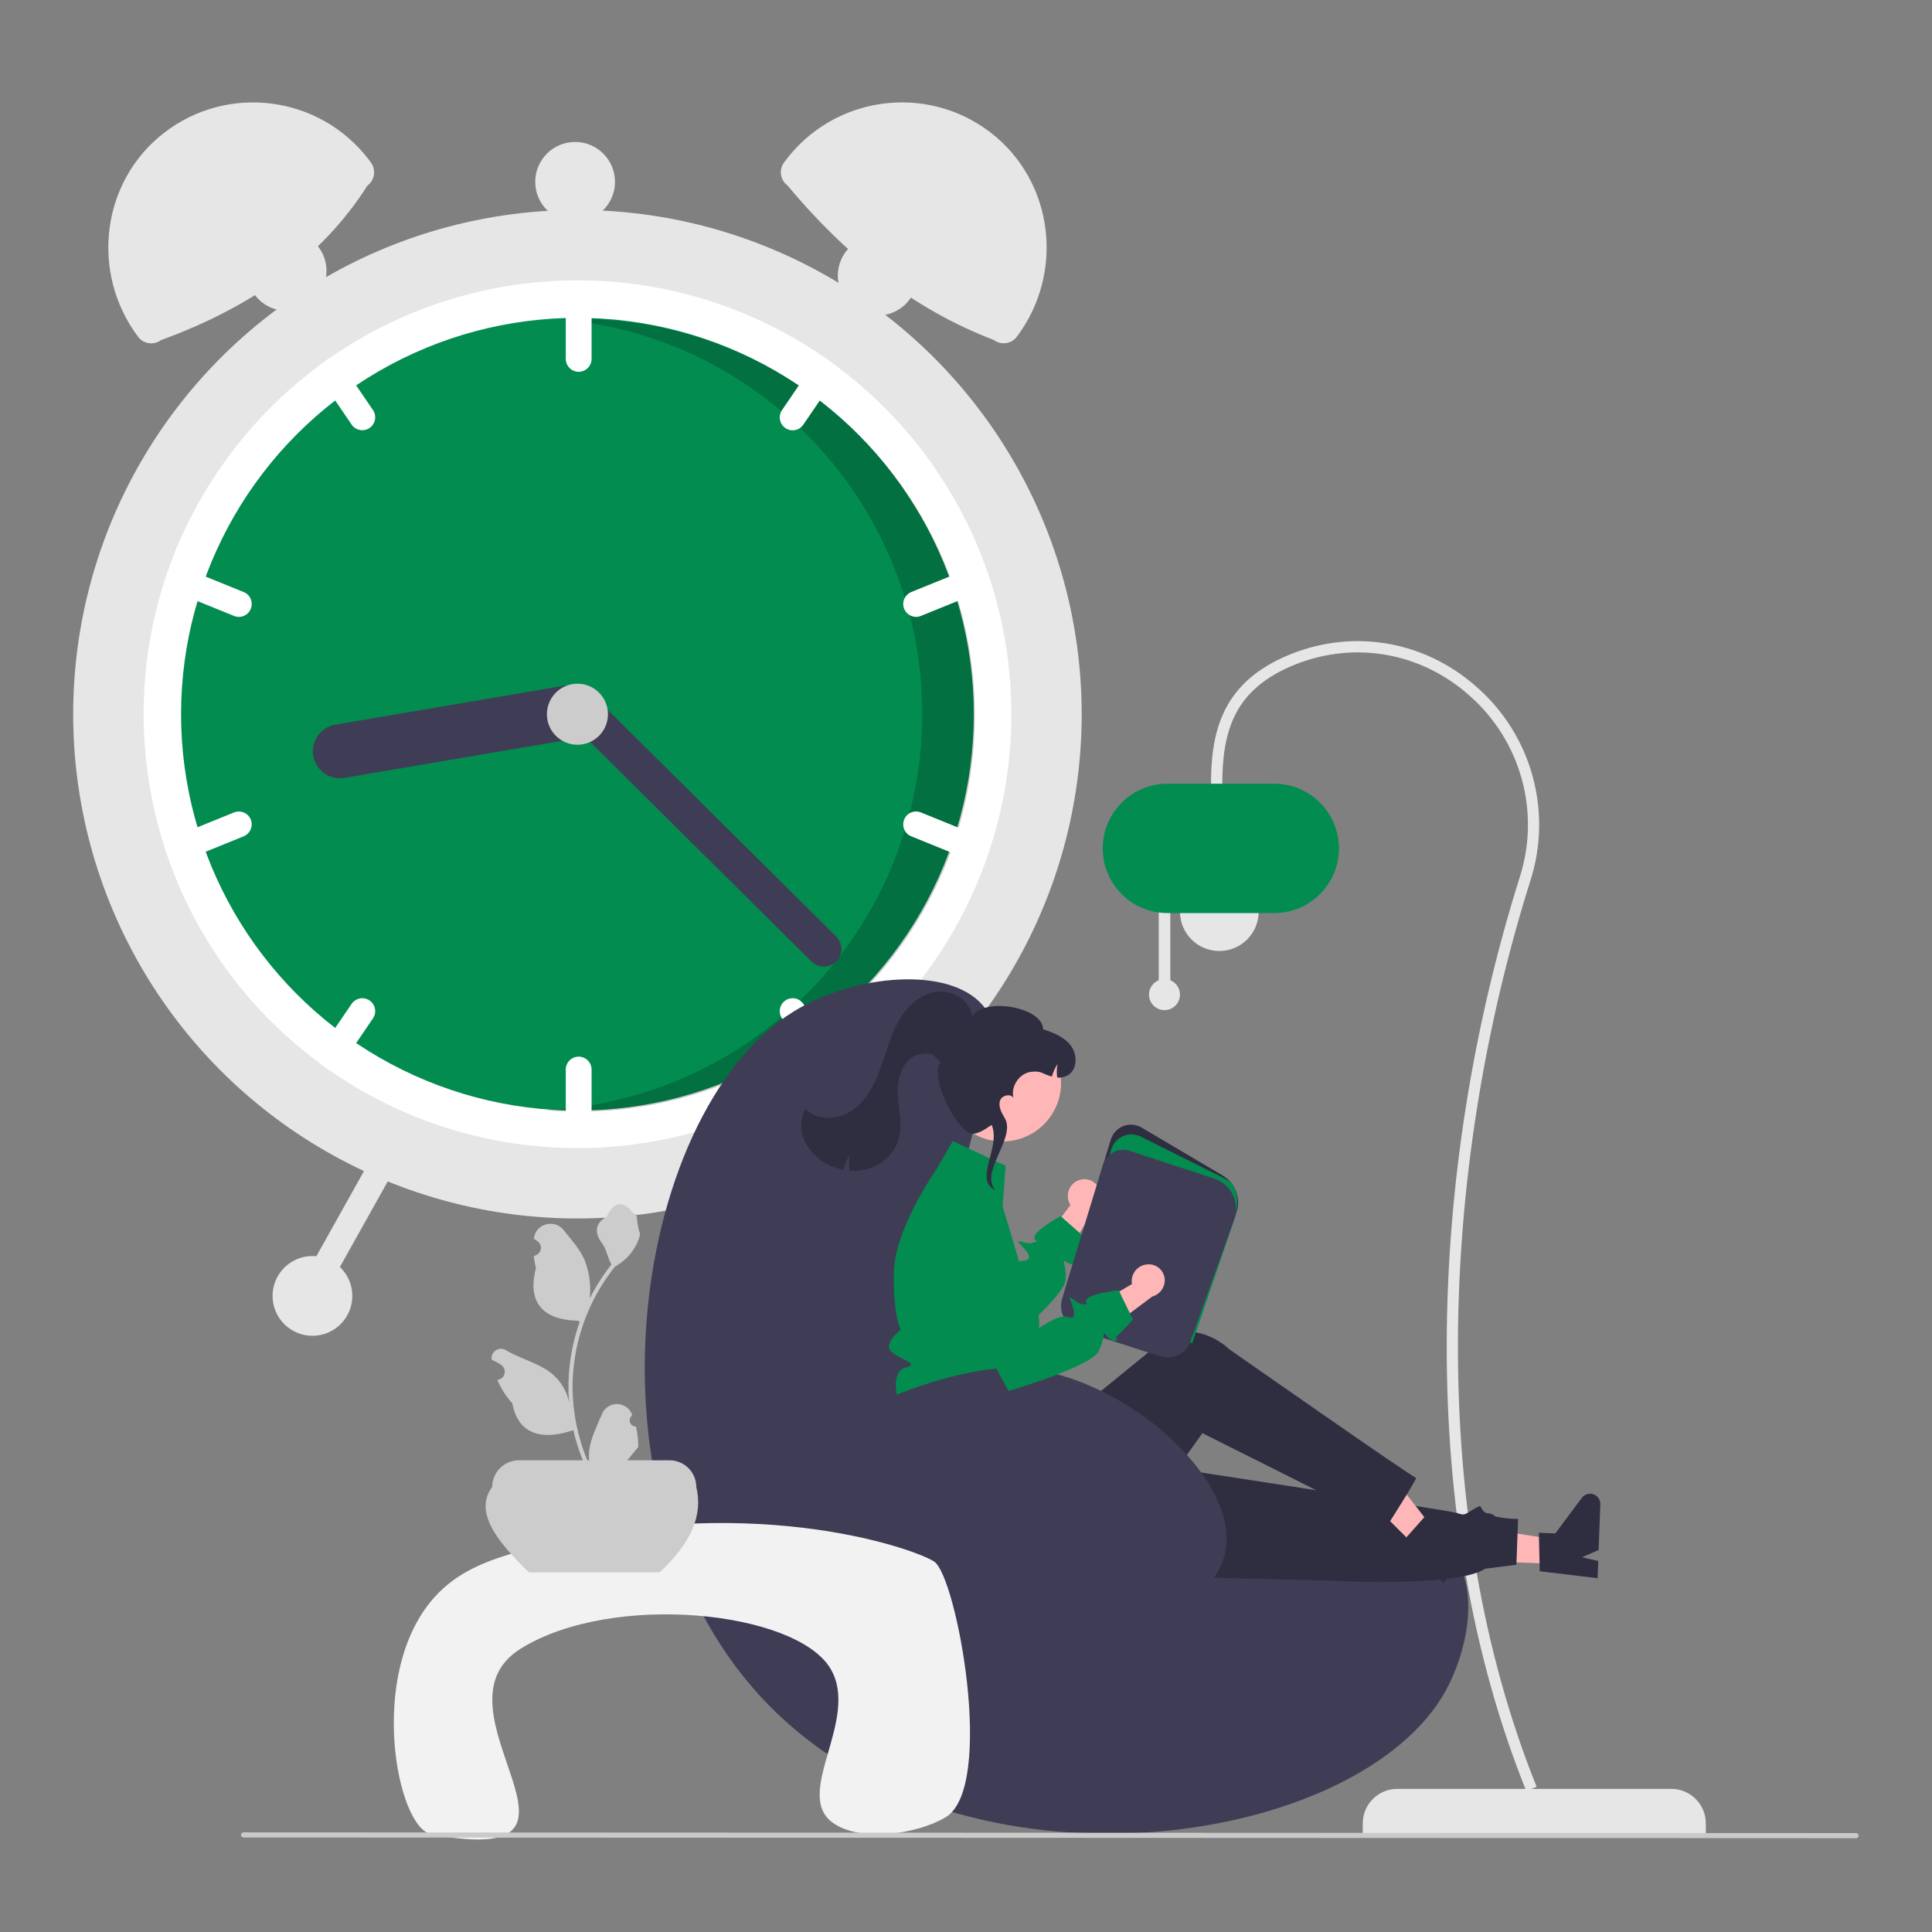 <?xml version="1.0" encoding="UTF-8"?>
<svg id="Layer_1" data-name="Layer 1" xmlns="http://www.w3.org/2000/svg" width="250" height="250" viewBox="0 0 250 250">
  <rect x="0" y="0" width="250" height="250" fill="#808080" stroke="none"/>
  <defs>
    <style>
      .cls-1 {
        fill: #ccc;
      }

      .cls-1, .cls-2, .cls-3, .cls-4, .cls-5, .cls-6, .cls-7, .cls-8, .cls-9, .cls-10 {
        stroke-width: 0px;
      }

      .cls-2 {
        fill: #3f3d56;
      }

      .cls-3 {
        fill: #f2f2f2;
      }

      .cls-4 {
        fill: #2f2e41;
      }

      .cls-5 {
        fill: #cacaca;
      }

      .cls-6 {
        fill: #e6e6e6;
      }

      .cls-7 {
        fill: #000;
        isolation: isolate;
        opacity: .2;
      }

      .cls-8 {
        fill: #028c50;
      }

      .cls-9 {
        fill: #ffb6b6;
      }

      .cls-10 {
        fill: #fff;
      }
    </style>
  </defs>
  <g>
    <circle class="cls-6" cx="74.72" cy="92.42" r="65.25"/>
    <path class="cls-10" d="M130.87,92.42c.01,17.77-8.39,34.49-22.66,45.07-.47.35-.95.69-1.43,1.03-19.27,13.39-44.84,13.39-64.1,0-.48-.33-.96-.68-1.43-1.03-24.89-18.5-30.08-53.67-11.58-78.56,3.27-4.41,7.18-8.31,11.58-11.58.47-.35.95-.7,1.43-1.03,19.27-13.39,44.84-13.39,64.1,0,.48.33.96.68,1.43,1.03,14.27,10.59,22.68,27.31,22.66,45.07Z"/>
    <circle class="cls-8" cx="74.72" cy="92.42" r="51.29"/>
    <path class="cls-7" d="M74.86,41.27c-.78,0-1.55.02-2.32.05,28.22,2.48,49.08,27.36,46.6,55.58-2.25,25.6-23.1,45.59-48.77,46.75,1.48.13,2.98.2,4.49.2,28.33,0,51.29-22.96,51.29-51.29s-22.96-51.29-51.29-51.29h0Z"/>
    <path class="cls-10" d="M74.88,37.49c-.92,0-1.67.75-1.67,1.67v7.28c0,.92.75,1.67,1.67,1.67s1.67-.75,1.67-1.67v-7.28c0-.92-.75-1.67-1.67-1.67Z"/>
    <path class="cls-10" d="M108.21,47.35c-.47-.35-.95-.7-1.43-1.03-.59-.04-1.15.24-1.49.73l-4.1,6.02c-.52.76-.32,1.8.44,2.32s1.8.32,2.32-.44l4.1-6.02c.32-.46.38-1.06.16-1.58Z"/>
    <path class="cls-10" d="M126.84,74.79c-.35-.85-1.32-1.26-2.17-.92,0,0,0,0,0,0l-6.75,2.74c-.85.35-1.27,1.32-.92,2.17.35.85,1.32,1.27,2.17.92h0l6.75-2.74c.85-.35,1.26-1.32.92-2.18Z"/>
    <path class="cls-10" d="M48.26,53.06l-4.1-6.02c-.33-.49-.9-.76-1.49-.73-.48.33-.96.68-1.43,1.03-.22.52-.16,1.11.16,1.58l4.1,6.02c.52.76,1.56.96,2.32.44.76-.52.96-1.56.44-2.32Z"/>
    <path class="cls-10" d="M31.53,76.61l-6.75-2.74c-.85-.35-1.83.06-2.17.92s.06,1.83.92,2.17l6.75,2.74c.85.35,1.83-.06,2.17-.92s-.06-1.83-.92-2.17h0Z"/>
    <path class="cls-10" d="M74.88,136.73c-.92,0-1.67.75-1.67,1.67v7.28c0,.92.75,1.67,1.67,1.67s1.67-.75,1.67-1.67v-7.28c0-.92-.75-1.67-1.67-1.67Z"/>
    <path class="cls-10" d="M108.05,135.92l-4.1-6.02c-.52-.76-1.56-.96-2.32-.44s-.96,1.56-.44,2.32l4.1,6.02c.33.49.9.76,1.49.73.48-.33.96-.68,1.43-1.03.22-.52.16-1.11-.16-1.58Z"/>
    <path class="cls-10" d="M125.92,107.87l-6.75-2.74c-.85-.35-1.83.06-2.17.92s.06,1.83.92,2.17h0l6.75,2.74c.85.35,1.83-.06,2.17-.92.35-.85-.06-1.83-.92-2.17h0Z"/>
    <path class="cls-10" d="M47.82,129.46c-.76-.52-1.8-.32-2.32.44l-4.1,6.02c-.32.46-.38,1.06-.16,1.58.47.35.95.69,1.43,1.03.59.04,1.15-.24,1.49-.73l4.1-6.02c.52-.76.32-1.8-.44-2.32,0,0,0,0,0,0Z"/>
    <path class="cls-10" d="M32.45,106.05c-.35-.85-1.32-1.26-2.17-.92,0,0,0,0,0,0l-6.75,2.74c-.85.35-1.27,1.32-.92,2.17s1.32,1.27,2.17.92l6.75-2.74c.85-.35,1.26-1.32.92-2.18Z"/>
    <path class="cls-2" d="M77.04,91.59c.32,1.9-.96,3.7-2.86,4.03l-29.62,5.04c-1.9.32-3.7-.96-4.03-2.86s.96-3.7,2.86-4.03l29.62-5.04c1.9-.32,3.7.96,4.03,2.86Z"/>
    <path class="cls-2" d="M108.22,124.41c-.89.89-2.33.9-3.22.01l-31.89-31.64c-.89-.89-.9-2.33-.01-3.22.89-.89,2.33-.9,3.22-.01l31.89,31.64c.89.89.9,2.33.01,3.22Z"/>
    <circle class="cls-1" cx="74.72" cy="92.42" r="3.95"/>
    <path class="cls-6" d="M47.55,24.01c-6.06,9.52-15.3,15.84-26.69,19.99-.95.71-2.29.52-3-.43,0,0,0,0,0,0h0c-6.19-8.26-4.79-20.08,3.38-26.39,8.24-6.36,20.07-4.83,26.42,3.4.05.07.1.13.15.2l.17.23c.71.95.52,2.29-.43,3Z"/>
    <path class="cls-6" d="M101.64,20.78c6.25-8.32,18.05-10,26.37-3.76.07.05.13.1.2.15,8.17,6.32,9.57,18.13,3.38,26.39h0c-.71.95-2.05,1.14-3,.43t0,0c-10.58-4.05-19.25-11.06-26.69-19.99-.95-.71-1.14-2.05-.43-3l.17-.23Z"/>
    <path class="cls-6" d="M98.99,148.95c-.8.45-1.09,1.47-.64,2.27l9.63,17.22c.45.8,1.47,1.09,2.27.64.8-.45,1.09-1.46.64-2.27l-9.63-17.22c-.45-.8-1.47-1.09-2.27-.64Z"/>
    <path class="cls-6" d="M48.19,149.59l-9.63,17.22c-.45.8-.16,1.82.64,2.27.8.45,1.82.16,2.27-.64l9.63-17.22c.45-.8.16-1.82-.64-2.27-.8-.45-1.82-.16-2.27.64h0Z"/>
    <circle class="cls-6" cx="109.93" cy="167.69" r="5.16"/>
    <circle class="cls-6" cx="113.57" cy="35.67" r="5.16"/>
    <circle class="cls-6" cx="74.42" cy="23.53" r="5.16"/>
    <circle class="cls-6" cx="37.09" cy="35.06" r="5.16"/>
    <circle class="cls-6" cx="40.43" cy="167.69" r="5.16"/>
  </g>
  <g>
    <path class="cls-6" d="M220.73,237.3h-44.39v-1.36c0-2.46,2-4.46,4.46-4.46h35.47c2.46,0,4.46,2,4.46,4.46v1.36h0Z"/>
    <path class="cls-6" d="M197.49,231.75l1.35-.54c-14.12-35.06-12.76-79.28-.82-117.22,2.9-8.98.19-18.83-6.9-25.06-6.93-6.18-16.48-7.69-24.93-3.93-8.34,3.71-9.49,10.17-9.49,16.61h1.46c0-6.87,1.47-12.09,8.63-15.28,7.92-3.52,16.88-2.11,23.37,3.69,6.66,5.85,9.2,15.1,6.48,23.54-12.08,38.38-13.36,82.91.86,118.2Z"/>
    <circle class="cls-6" cx="157.78" cy="117.97" r="5.09"/>
    <path class="cls-6" d="M149.94,126.85v-9.65h1.5v9.65c1.02.41,1.52,1.58,1.1,2.61-.41,1.02-1.58,1.52-2.61,1.1-1.02-.41-1.52-1.58-1.1-2.61.2-.5.6-.9,1.1-1.1Z"/>
    <path class="cls-8" d="M142.69,109.78c0-4.62,3.75-8.36,8.37-8.37h13.83c4.62,0,8.37,3.75,8.37,8.37s-3.75,8.37-8.37,8.37h-13.83c-4.62,0-8.36-3.75-8.37-8.37Z"/>
    <path class="cls-2" d="M123.21,161.6c1.39-17.76,8.49-26.22,3.94-31.53-4.35-5.08-16.61-4.03-24.49.84-21.24,13.15-29.02,65.59-1.69,91.2,25.97,24.34,75.2,16.55,86.13-3.38,2.55-4.65,4.58-12.8.84-17.73-9.27-12.25-42.99,9.94-57.99-3.94-8.88-8.23-7.52-25.72-6.76-35.47Z"/>
    <path class="cls-9" d="M139.44,152.78c-1.07.49-1.56,1.75-1.09,2.84.05.11.1.21.17.3l-4.56,6.09,2.27,3.4,5.34-9.01c.78-.61,1.05-1.66.66-2.57-.46-1.05-1.69-1.53-2.74-1.07,0,0,0,0,0,0-.02,0-.03.02-.05.02Z"/>
    <path class="cls-8" d="M139.44,163.27c.3.26-.53.59-1.4.08-.25-.15-.36-.21-.39-.17-.07.1.34.82.23,2.44-.07.96-1.67,2.77-3.48,4.54-2.45,2.39-5.31,4.69-5.31,4.69l-1-.8-10.51-8.42-1.77-2.45c.16-.97.41-1.92.73-2.85.44-1.28.97-2.54,1.58-3.76.33-.66.66-1.29.98-1.87l5.63,6.2,4.72,5.2s1.37-2.21,2.44-2.81c.14-.09.29-.14.45-.15,1.08-.05,1.14-.64-.11-1.91-1.25-1.28.33-.08,1.44-.43,1.11-.34,0,0,.23-.86.23-.86,3.34-2.58,3.34-2.58l.13.12,2.35,2.07.67.59s-.73,2.02-.94,2.44c-.2.43-.31.45-.02.71Z"/>
    <polygon class="cls-9" points="201.4 202.37 201.51 199.27 189.59 197.35 189.42 201.93 201.4 202.37"/>
    <path class="cls-4" d="M199.24,203.31l-.11-4.97,2.13.08,3.43-4.6c.44-.59,1.27-.71,1.86-.27.35.26.55.68.53,1.11l-.22,5.91-2.14.94,2.09.48-.08,2.23-7.48-.9Z"/>
    <path class="cls-4" d="M134.3,203.58l37.76.96s16.31.94,20.13-1.55l4.03-.51.22-5.93s-2.47.02-3.89-.64-.43-1.47-1.78-.67-1.21.89-2.26.53-48.99-7.67-48.99-7.67l-5.23,15.49Z"/>
    <polygon class="cls-9" points="184.06 201.01 186.26 198.81 178.82 189.3 175.58 192.54 184.06 201.01"/>
    <path class="cls-4" d="M181.84,199.1l3.3-3.72,1.5,1.5,5.64-1.04c.72-.13,1.41.34,1.55,1.07.08.43-.06.87-.37,1.18l-4.18,4.18-2.21-.77,1.21,1.77-1.57,1.58-4.87-5.75Z"/>
    <path class="cls-4" d="M119.41,182.9l.38,8.73c.44,10.27,11.75,16.49,20.53,11.13.16-.1.32-.2.49-.31.24-.16,3.33-.89,3.22-2.31s.71-2.1,1.43-1.72,10.13-12.97,10.13-12.97c0,0,19.56,9.76,23.87,12.05,0,0,4.06-6.34,3.76-6.28s-24.2-16.66-24.2-16.66c0,0-3.89-3.94-8.72-1.34-.1.38-.01.4-.01.4l-15.96,13-2.25-4.28-12.67.56Z"/>
    <path class="cls-8" d="M134.45,172c-.03.4-.09.8-.17,1.2-.11.57-.3,1.13-.55,1.66,0,0,0,.59-1.13,2.56-1.13,1.97.28,1.13,1.13,2.59.84,1.46,0,.79-.94,1.73-.55.56-.75,1.37-.53,2.12,0,0-12.09,0-14.34-.84s-2.76-5.6-.75-6.07c2.02-.47-.61-.94-1.8-2.02-1.19-1.08,1.19-2.86,1.19-2.86,0,0-.98-1.69-.9-7.35.01-.52.06-1.04.14-1.55.16-.97.41-1.92.73-2.85.44-1.28.97-2.54,1.58-3.76.33-.66.66-1.29.98-1.87.05-.09.1-.18.15-.26.61-1.08,1.17-1.96,1.54-2.53.28-.44.46-.69.46-.69l2.05-3.56,6.84,3.21-.39,5.24,1.18,3.95.54,1.82.42,1.4.65,2.18s-.18,0,.03.3c.97,1.29,1.6,2.81,1.83,4.41.08.61.1,1.23.05,1.84Z"/>
    <path class="cls-4" d="M154.21,172.56l-.13-.04-16.37-5.27,6.03-19.79c.44-1.44,1.96-2.25,3.4-1.81.21.06.4.15.59.26l10.46,6.18c1.71,1.01,2.45,3.1,1.76,4.96l-5.74,15.52Z"/>
    <path class="cls-8" d="M154.27,173.82l-16.5-5.31,6.03-19.79c.44-1.44,1.96-2.25,3.4-1.81.21.06.4.15.59.26l10.96,5.47c1.65.97,1.61,3.49.84,5.56l-5.32,15.63Z"/>
    <path class="cls-2" d="M152.62,175.25c-.77.43-1.68.52-2.52.25l-10.55-3.4c-1.68-.55-2.62-2.34-2.11-4.04l5.29-17.35c.44-1.44,1.96-2.25,3.4-1.81.02,0,.04.01.06.02l10.93,3.59c2.15.71,3.33,3.02,2.62,5.18-.01.04-.02.07-.04.11l-5.65,15.76c-.25.72-.76,1.32-1.42,1.69Z"/>
    <circle class="cls-9" cx="129.74" cy="140.14" r="7.56"/>
    <path class="cls-4" d="M104.2,147.81c.69,1.34,1.83,2.41,3.22,3.01.55.25,1.14.44,1.73.55.17-.67.44-1.31.8-1.9-.12.66-.12,1.34,0,2.01.91.07,1.83-.04,2.69-.33,1.72-.59,3.07-1.95,3.63-3.68.6-2-.05-4.14-.1-6.23-.05-2.09.94-4.59,3.02-4.85,1.58-.2,1.39-.04,2.52,1.07-1.59,1.76,2.28,9.58,4.36,9.24,1.17-.2,2.04-1.13,2.27-1.1,1.19,2.91-2.39,7.05.45,8.4l-.21-.28c-1.49-2.45,2.91-6.6,1.42-9.06-.41-.69-.85-1.49-.59-2.25.24-.72,1.48-.95,1.74-.29-.42-1.51.76-3.28,2.32-3.43,1.39-.14,1.31.26,2.64.62.17-.57.41-1.12.73-1.63-.11.58-.12,1.17-.04,1.75.48.06.96-.05,1.38-.29,1.23-.73,1.26-2.63.42-3.79-.84-1.15-2.26-1.72-3.62-2.16-.01-2.88-7.77-4.26-9.19-1.58-.15-2.17-2.63-3.63-4.78-3.26s-3.83,2.09-4.86,4c-1.03,1.91-1.54,4.06-2.3,6.09s-1.83,4.07-3.64,5.28c-1.81,1.21-4.49,1.32-6-.25-.7,1.36-.71,2.96-.03,4.33Z"/>
    <path class="cls-2" d="M111.95,182.36c.16-.12.33-.23.51-.32,2.89-1.44,11.88-5.18,18.92-5.02,13.53.29,30.75,15.23,26.74,25.25-3.05,7.63-18.21,11.97-29.27,8.5-15.5-4.86-21.62-24.64-16.89-28.41Z"/>
    <path class="cls-3" d="M55.78,237.33c-4.42-.83-8.33-20.75.36-30.56,2.98-3.36,6.7-4.82,11.64-6.18,28.46-7.84,50.17-.37,53.08,1.46,2.91,1.82,8.01,29.23,1.49,33.11-3.67,2.18-10.95,3.27-14.55.73-5.3-3.75,3.6-13.47-.36-20.01-4.5-7.42-28.18-9.93-40.05-2.55-12.67,7.87,13.46,28.74-11.61,24.01Z"/>
    <path class="cls-1" d="M85.34,203.46h-16.89c-4.17-4-7.15-7.85-4.76-11.04,0-1.91,1.55-3.46,3.46-3.46h19.49c1.91,0,3.46,1.55,3.46,3.46.91,3.64-.71,7.32-4.76,11.04Z"/>
    <path class="cls-1" d="M82.3,184.59c-.43.02-.8-.31-.82-.75-.01-.23.08-.45.25-.61l.05-.21s-.01-.03-.02-.05c-.45-1.07-1.69-1.57-2.75-1.12-.51.21-.91.62-1.12,1.13-.63,1.53-1.44,3.06-1.64,4.67-.09.71-.05,1.44.11,2.14-1.49-3.25-2.26-6.78-2.27-10.35,0-.9.05-1.79.15-2.68.08-.73.2-1.46.34-2.18.8-3.91,2.51-7.57,5-10.68,1.2-.66,2.18-1.67,2.79-2.89.22-.44.38-.91.47-1.4-.14.02-.51-2.05-.41-2.18-.19-.29-.53-.43-.73-.71-1.03-1.39-2.44-1.15-3.18.74-1.58.8-1.6,2.12-.63,3.39.62.81.7,1.9,1.24,2.77-.06.07-.11.14-.17.21-1.02,1.31-1.9,2.71-2.65,4.2.18-1.66-.03-3.34-.63-4.9-.6-1.45-1.73-2.68-2.73-3.94-1.19-1.51-3.65-.85-3.86,1.06,0,.02,0,.04,0,.06.15.08.29.17.43.27.49.33.62.98.29,1.47-.17.25-.43.41-.72.46h-.02c.05.54.15,1.06.28,1.58-1.28,4.94,1.48,6.73,5.41,6.81.09.04.17.09.26.13-.75,2.12-1.22,4.32-1.39,6.56-.1,1.32-.1,2.65.02,3.97v-.05c-.29-1.47-1.07-2.79-2.22-3.75-1.71-1.4-4.11-1.92-5.95-3.04-.57-.36-1.32-.2-1.68.37-.16.24-.22.53-.18.82,0,.02,0,.03,0,.05.27.11.54.24.8.39.15.08.29.17.43.27.49.33.62.98.29,1.47-.17.25-.43.41-.72.46h-.02s-.03,0-.04.01c.47,1.12,1.13,2.15,1.94,3.04.8,4.31,4.23,4.72,7.89,3.46h0c.4,1.75.99,3.45,1.74,5.08h6.21c.02-.07.04-.14.06-.21-.58.04-1.15,0-1.72-.1.46-.57.92-1.14,1.38-1.7.01-.01.02-.02.03-.03.23-.29.47-.58.7-.87h0c.01-.89-.09-1.77-.3-2.63h0Z"/>
    <path class="cls-5" d="M31.51,237.77l208.67.09c.18,0,.33-.15.33-.33,0-.18-.15-.33-.33-.33l-208.67-.09c-.18,0-.33.15-.33.33,0,.18.15.33.33.33h0Z"/>
    <path class="cls-9" d="M148.54,163.61c-1.18.04-2.11,1.02-2.1,2.2,0,.12.02.23.04.34l-6.55,3.87.79,4.01,8.4-6.27c.95-.26,1.61-1.13,1.6-2.12-.02-1.15-.97-2.06-2.12-2.04h0s-.04,0-.06,0Z"/>
    <path class="cls-8" d="M143.18,172.82c-.18-.23-.25-.33-.29-.31-.1.06,0,.89-.73,2.34-1.02,2.03-11.66,5.14-11.66,5.14l-1.31-2.4-5.77-10.55-1.99-8.45c-.07-.29-.1-.6-.1-.9,1.77-1.25,3.65-2.33,5.62-3.24.79.45,1.39,1.16,1.69,2.01l3.97,11.13,1.58,4.44s2.79-2,3.81-1.63c1.01.37,1.3-.15.64-1.8-.66-1.66.33.05,1.49.16,1.16.11,0,0,.55-.7s4.08-1.1,4.08-1.1l.08.16,1.37,2.82.39.81s-1.45,1.58-1.8,1.89c-.35.32-.46.29-.29.65.17.36-.72.34-1.33-.47Z"/>
  </g>
</svg>